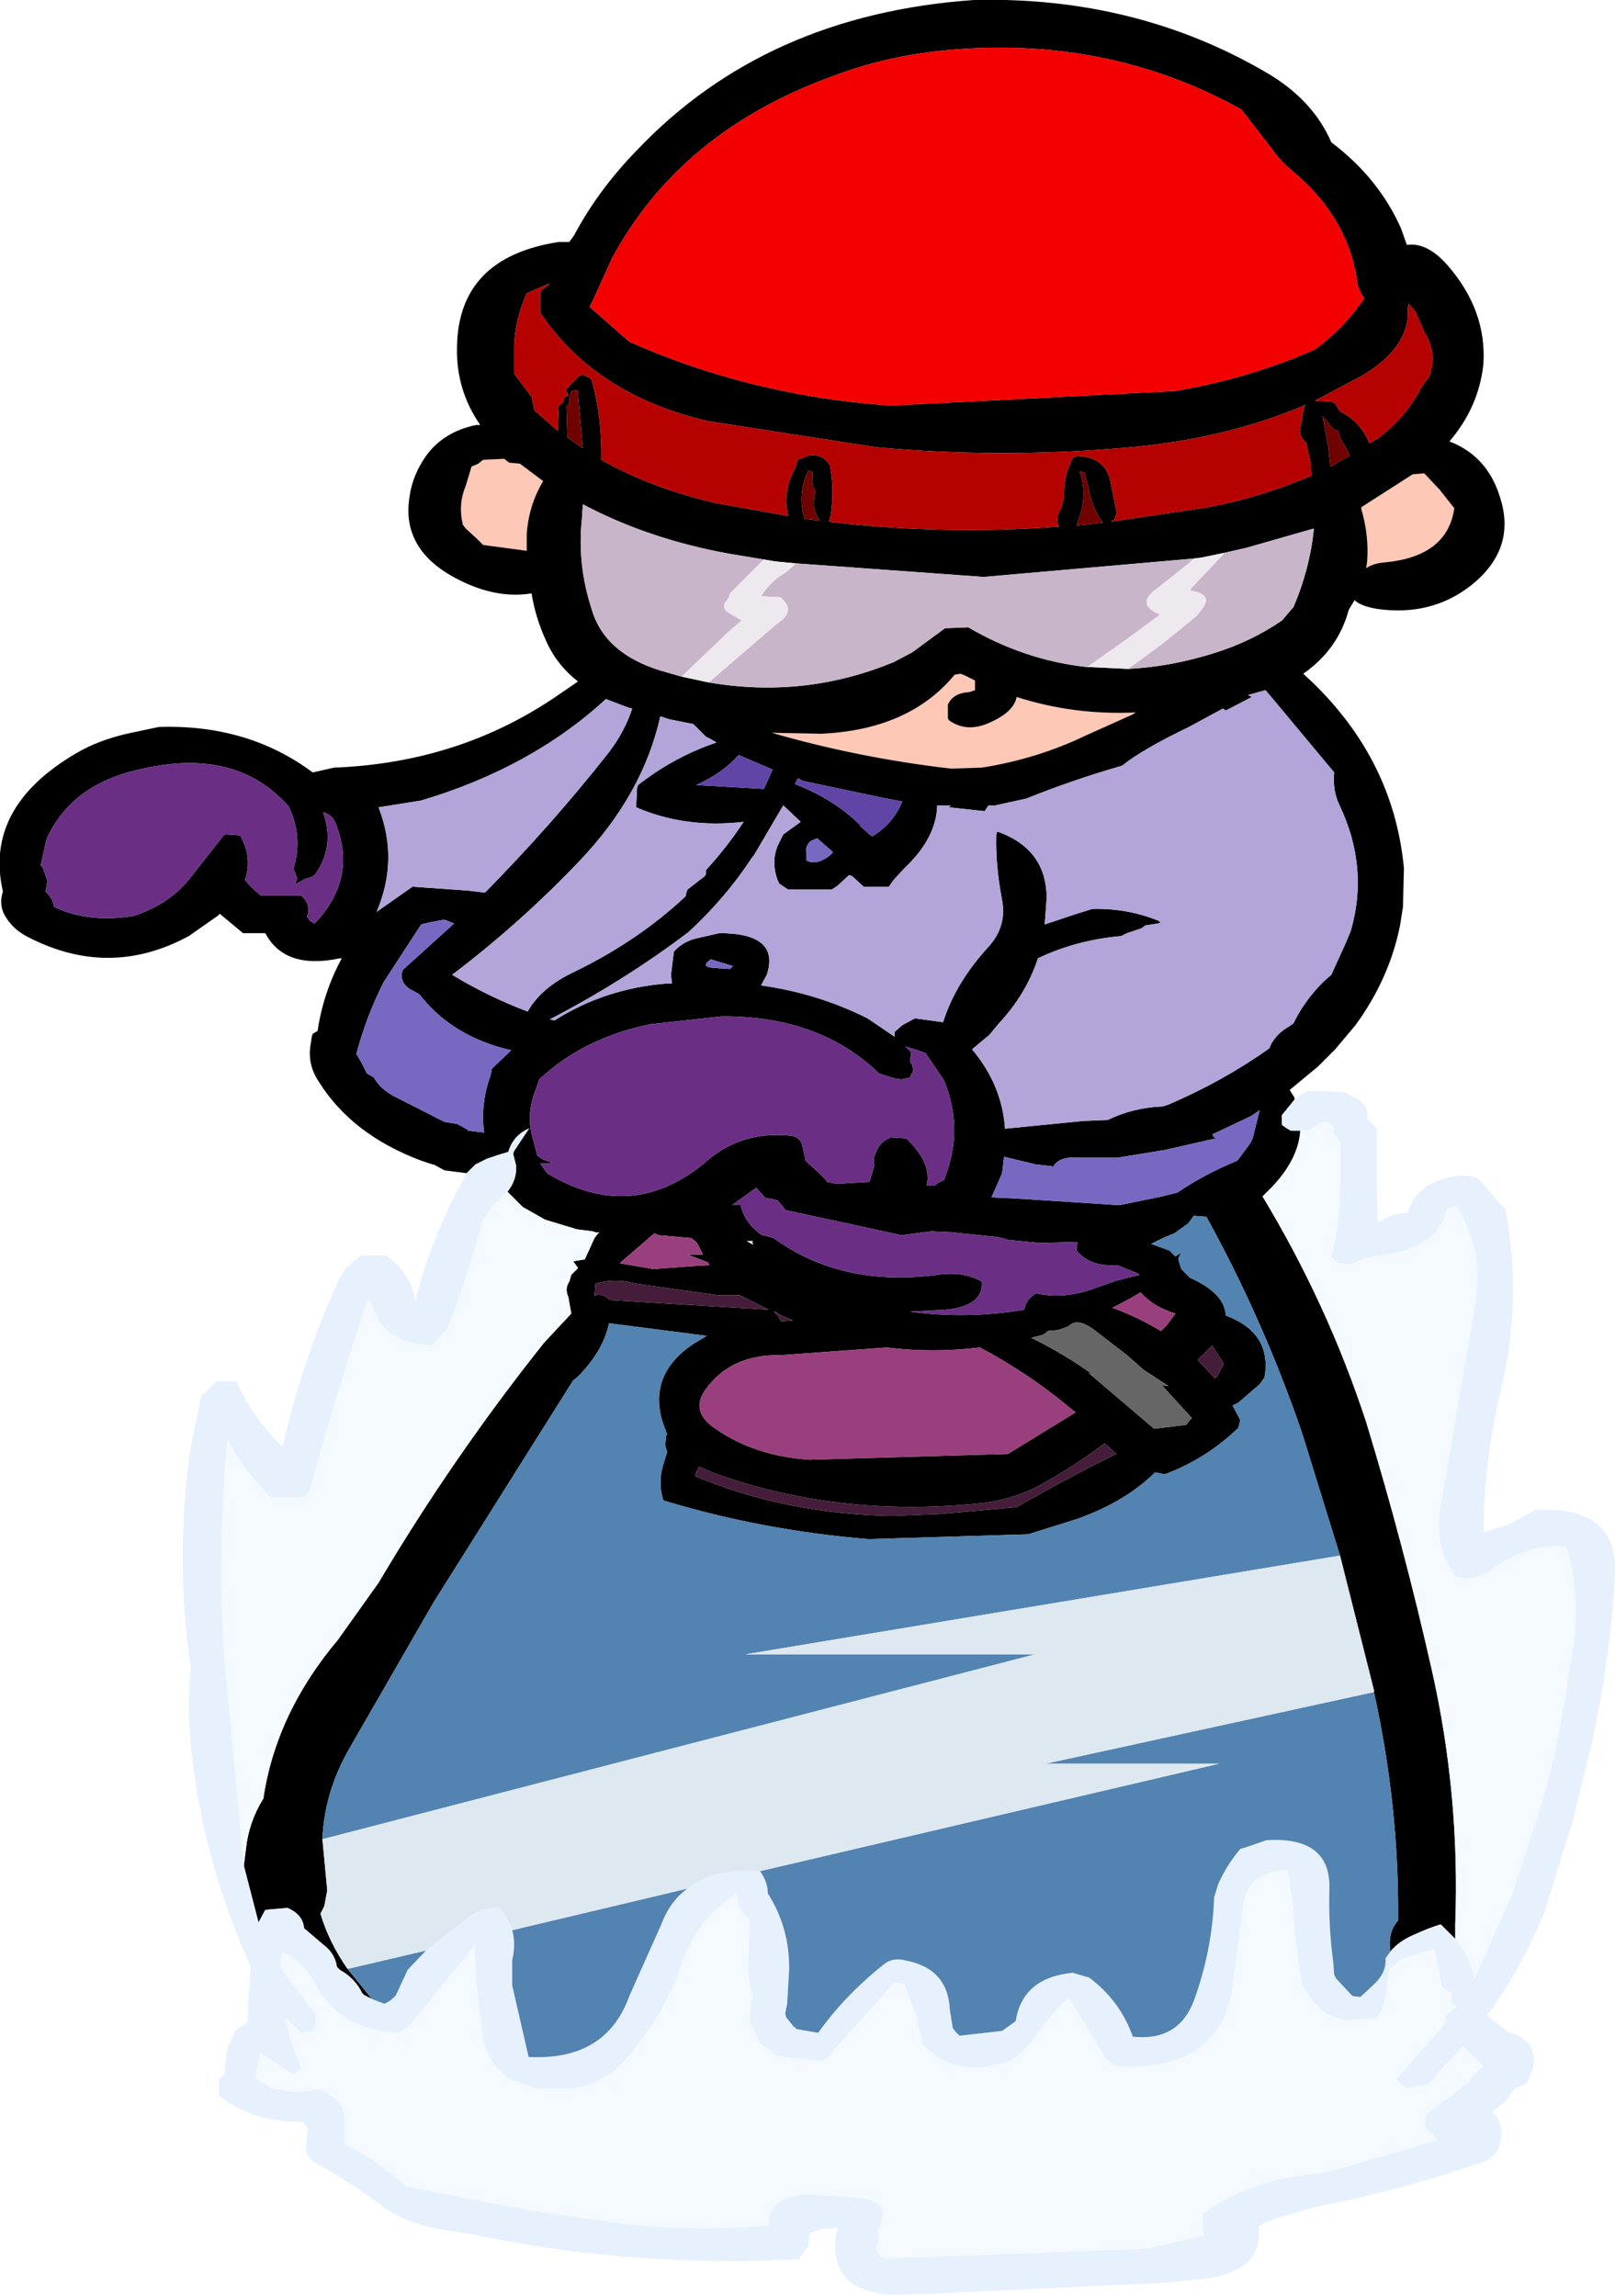 <?xml version="1.0" encoding="UTF-8" standalone="no"?>
<svg xmlns:xlink="http://www.w3.org/1999/xlink" height="118.6px" width="83.4px" xmlns="http://www.w3.org/2000/svg">
  <g transform="matrix(1.0, 0.0, 0.0, 1.0, 41.7, 59.3)">
    <path d="M32.65 -34.0 L33.4 -33.05 Q33.05 -30.55 29.8 -30.25 29.2 -30.2 28.85 -29.95 L28.9 -30.3 Q29.0 -31.65 28.6 -33.0 L28.6 -33.1 31.25 -34.8 31.85 -34.85 32.65 -34.0 M-15.4 -35.4 L-14.85 -35.35 -13.65 -34.45 Q-14.4 -33.2 -14.5 -31.7 L-14.5 -30.85 -16.75 -31.15 -17.1 -31.5 -17.65 -32.0 -17.8 -32.2 Q-18.05 -33.25 -17.65 -34.2 L-17.35 -35.2 -17.0 -35.35 -16.75 -35.55 -15.65 -35.6 -15.6 -35.55 -15.4 -35.4 M16.95 -22.5 L16.8 -22.4 14.35 -21.3 Q11.85 -20.1 9.0 -19.65 L7.4 -19.6 Q2.65 -20.15 -1.85 -21.45 L0.7 -21.4 Q5.25 -21.6 7.6 -24.45 L7.9 -24.5 8.15 -24.4 8.65 -24.15 8.65 -23.8 8.65 -23.65 8.35 -23.55 Q7.5 -23.5 7.25 -22.9 L7.25 -22.2 7.3 -22.1 Q8.2 -21.45 9.35 -21.95 10.65 -22.5 10.8 -23.3 13.75 -22.35 16.95 -22.5" fill="#fdc8b5" fill-rule="evenodd" stroke="none"/>
    <path d="M32.65 -34.0 L31.85 -34.85 31.25 -34.8 28.6 -33.1 28.6 -33.0 Q29.0 -31.65 28.9 -30.3 L28.85 -29.95 Q29.2 -30.2 29.8 -30.25 33.05 -30.55 33.4 -33.05 L32.65 -34.0 M-17.6 1.3 L-18.75 1.15 -19.3 0.85 -19.35 0.85 -19.95 0.65 Q-23.55 -0.7 -25.25 -3.45 -25.85 -4.35 -25.65 -5.4 L-25.6 -5.75 -25.55 -5.9 -25.3 -6.05 Q-25.0 -8.05 -24.05 -9.8 L-24.15 -9.8 Q-27.0 -9.2 -28.0 -11.1 L-29.15 -11.1 -30.35 -12.1 -30.45 -12.0 -31.95 -10.95 Q-36.1 -8.7 -40.35 -10.95 -41.1 -11.35 -41.5 -12.1 -41.75 -12.65 -41.55 -13.25 -42.55 -17.6 -37.75 -20.4 -36.65 -21.05 -35.15 -21.4 L-33.5 -21.75 Q-28.9 -21.9 -25.55 -19.4 L-24.45 -19.65 Q-17.9 -19.9 -12.8 -23.45 L-11.85 -24.1 Q-12.95 -24.95 -13.5 -26.2 -14.05 -27.4 -14.25 -28.65 -16.1 -28.35 -18.1 -29.4 -21.0 -30.9 -20.55 -33.65 -20.4 -34.75 -19.7 -35.75 -18.8 -37.0 -17.1 -37.35 L-16.9 -37.35 Q-18.15 -39.15 -18.1 -41.35 -18.05 -46.0 -12.85 -46.8 L-12.3 -46.8 -12.05 -47.15 Q-10.8 -49.5 -8.8 -51.55 -2.15 -58.55 8.6 -59.3 16.95 -59.5 23.7 -55.55 26.1 -54.15 27.05 -51.95 29.5 -50.1 30.65 -47.5 L30.95 -46.65 Q32.0 -46.8 33.05 -45.6 35.1 -43.25 34.9 -40.45 34.65 -38.25 33.15 -36.5 35.1 -35.75 35.75 -33.65 36.65 -30.95 34.25 -29.05 32.2 -27.45 29.4 -27.85 28.55 -28.0 28.25 -28.3 L27.95 -27.8 Q27.4 -25.75 25.6 -24.5 30.25 -20.3 30.8 -14.45 L30.75 -12.45 30.6 -11.5 Q30.05 -8.75 28.3 -6.35 L27.25 -5.1 26.35 -4.2 24.9 -3.0 25.15 -2.6 25.15 -2.5 24.5 -1.7 24.5 -1.2 24.7 -1.05 24.95 -0.9 25.45 -0.9 Q25.35 0.6 23.95 2.05 L23.5 2.5 Q26.85 8.05 28.85 14.15 30.8 20.55 32.25 27.0 33.7 33.45 33.45 40.1 L33.45 40.85 32.7 40.1 Q32.05 40.3 31.4 40.6 30.55 40.95 30.1 41.5 29.95 40.5 30.5 39.9 30.55 33.95 29.25 28.1 L29.25 28.0 29.15 27.6 27.5 21.05 25.55 14.75 Q23.55 8.9 20.6 3.55 L19.95 3.5 19.65 3.9 18.95 4.4 18.35 4.65 17.75 4.95 18.7 5.3 19.0 5.6 19.3 5.4 19.15 5.7 19.15 5.75 19.3 6.25 19.6 6.55 19.75 6.7 Q21.55 7.5 21.6 8.65 24.0 9.55 23.6 11.85 L23.35 12.2 22.25 13.15 21.95 13.3 22.35 14.05 22.25 14.45 Q20.6 16.05 18.45 16.85 L17.95 16.75 Q16.45 18.25 13.95 19.15 L11.4 19.95 3.15 20.2 Q-2.35 19.75 -7.45 18.2 -7.75 17.2 -7.4 16.2 L-7.25 15.7 -7.35 15.35 -7.3 14.85 -7.25 14.8 -7.5 14.1 Q-8.2 11.7 -5.95 10.15 L-5.2 9.7 -10.25 9.05 Q-10.55 10.5 -11.9 11.85 L-12.1 12.0 -19.3 23.45 -23.65 31.0 Q-24.95 33.25 -25.05 35.7 L-24.8 38.35 -24.95 39.15 -25.15 39.55 Q-24.7 41.05 -23.75 42.4 L-22.5 43.95 -22.9 43.75 -23.0 43.65 Q-23.35 42.9 -24.15 42.45 L-24.3 42.3 Q-24.4 41.6 -25.0 41.15 L-26.0 40.3 Q-26.05 39.6 -26.85 39.25 L-28.0 39.35 -28.35 40.0 -29.1 37.1 -29.1 37.0 -29.0 36.2 Q-28.85 34.8 -28.1 33.6 -27.45 29.2 -24.25 25.4 L-22.15 22.45 Q-18.3 15.95 -13.6 10.05 L-12.2 8.55 -12.35 7.7 Q-12.55 7.25 -12.3 6.9 L-12.2 6.55 -11.85 6.2 -12.1 5.85 -11.5 5.75 -11.0 4.65 -10.85 4.45 -10.75 4.35 -10.95 4.35 -11.1 4.3 -11.9 4.2 -13.55 3.7 -14.7 3.05 -15.5 2.25 -15.45 2.2 Q-15.0 1.6 -15.05 0.9 L-15.2 0.3 -15.15 0.15 -14.35 -1.05 -14.4 -1.0 Q-15.2 -0.65 -15.45 0.2 L-15.95 0.35 -16.55 0.55 -17.15 0.85 -17.55 1.25 -17.6 1.3 M0.05 -35.0 Q-0.55 -33.8 -0.15 -32.5 L0.65 -32.4 Q0.25 -32.9 0.35 -33.55 L0.4 -34.0 Q0.2 -34.2 0.25 -34.55 L0.25 -34.95 0.2 -34.95 0.05 -35.0 M1.15 -35.3 Q1.4 -34.0 1.2 -32.7 L1.1 -32.35 Q7.05 -31.65 13.0 -32.1 12.75 -32.5 13.1 -33.05 L13.25 -33.65 Q13.2 -34.7 13.7 -35.65 L13.8 -35.7 13.85 -35.7 13.9 -35.75 Q15.4 -35.7 15.65 -34.4 L15.95 -32.9 15.95 -32.8 15.85 -32.45 15.65 -32.35 20.7 -33.1 Q23.55 -33.65 26.05 -34.75 25.95 -35.05 26.0 -35.3 L25.75 -36.45 Q25.35 -36.75 25.45 -37.2 L25.65 -38.3 25.7 -38.35 25.75 -38.4 Q21.65 -36.65 16.7 -36.2 10.05 -35.6 3.55 -36.2 L-5.15 -37.55 Q-10.95 -38.9 -13.8 -43.15 L-13.8 -44.15 -13.75 -44.3 -13.35 -44.6 -13.35 -44.65 -14.5 -44.15 Q-15.1 -42.8 -15.15 -41.45 L-15.15 -40.0 -14.25 -38.8 -14.1 -38.1 -12.9 -37.05 -12.85 -38.05 -12.9 -38.3 -12.7 -38.45 -12.6 -38.55 -12.6 -38.6 -12.6 -38.75 -12.4 -38.85 -12.35 -38.9 -12.45 -39.1 -12.5 -39.15 -11.85 -39.85 -11.75 -39.9 -11.6 -39.95 -11.3 -39.8 -11.15 -39.7 Q-10.6 -37.7 -10.65 -35.55 -8.0 -34.05 -4.65 -33.3 L-1.0 -32.65 Q-1.3 -33.9 -0.65 -35.1 L-0.5 -35.55 0.0 -35.75 0.2 -35.8 Q0.8 -35.8 1.1 -35.35 L1.15 -35.3 M23.95 -51.65 L22.4 -53.65 Q15.45 -57.5 7.1 -56.7 4.05 -56.4 1.4 -55.4 -6.55 -52.55 -10.1 -45.95 L-11.05 -43.85 -11.2 -43.55 -11.25 -43.45 -9.2 -41.65 Q-2.9 -38.85 4.3 -38.35 L18.95 -39.1 Q22.8 -39.75 26.2 -41.25 27.75 -42.4 28.75 -43.9 28.4 -44.35 28.35 -45.0 27.8 -48.2 25.0 -50.5 24.4 -51.0 23.95 -51.65 M14.05 -34.95 Q14.5 -33.7 13.95 -32.35 L13.9 -32.15 15.25 -32.3 Q14.65 -33.15 14.5 -34.15 L14.3 -34.9 14.05 -34.95 M31.85 -42.15 L31.4 -43.2 31.05 -43.6 31.0 -43.4 Q31.15 -41.4 28.65 -39.9 L26.2 -38.6 27.1 -38.55 27.25 -38.45 27.5 -38.05 Q28.5 -37.55 28.95 -36.55 L29.0 -36.4 29.45 -36.65 Q30.95 -37.8 31.7 -39.3 L32.1 -39.85 Q32.55 -41.05 31.85 -42.15 M26.6 -37.8 L26.9 -36.15 27.0 -35.2 28.0 -35.75 27.85 -36.1 27.55 -36.6 27.4 -37.05 27.15 -37.15 26.6 -37.8 M-12.3 -38.7 L-12.3 -38.5 -12.35 -38.4 -12.45 -38.3 -12.4 -36.7 -11.6 -36.15 -11.85 -38.9 -11.85 -39.15 -11.9 -39.15 -12.2 -39.1 -12.3 -38.7 M-15.4 -35.4 L-15.6 -35.55 -15.65 -35.6 -16.75 -35.55 -17.0 -35.35 -17.35 -35.2 -17.65 -34.2 Q-18.05 -33.25 -17.8 -32.2 L-17.65 -32.0 -17.1 -31.5 -16.75 -31.15 -14.5 -30.85 -14.5 -31.7 Q-14.4 -33.2 -13.65 -34.45 L-14.85 -35.35 -15.4 -35.4 M-2.25 -30.4 L-4.05 -30.7 Q-8.2 -31.45 -11.6 -33.25 L-11.65 -32.5 Q-11.9 -30.15 -11.15 -27.85 -10.5 -25.55 -7.55 -24.65 L-6.5 -24.35 -5.1 -24.05 Q-0.15 -23.2 4.45 -25.1 L5.4 -25.6 7.1 -26.85 8.3 -26.9 Q11.2 -25.2 14.4 -24.85 L14.45 -24.85 16.55 -24.75 Q18.7 -24.85 20.95 -25.55 22.9 -26.15 24.5 -27.25 L25.1 -27.95 Q25.95 -29.95 26.15 -32.0 L22.65 -31.0 21.55 -30.75 20.35 -30.5 19.95 -30.45 9.1 -29.5 -0.6 -30.2 -1.65 -30.3 -2.25 -30.4 M-9.05 -22.7 L-9.25 -22.75 -10.3 -23.15 -10.4 -23.2 Q-14.25 -19.65 -19.95 -17.95 L-22.15 -17.6 Q-21.1 -14.9 -22.25 -12.2 L-20.4 -13.5 -17.55 -13.3 -16.7 -13.2 -16.65 -13.2 Q-13.2 -16.7 -10.25 -20.45 -9.45 -21.5 -9.05 -22.7 M-25.0 -17.3 Q-24.4 -15.55 -25.45 -14.1 L-25.55 -14.05 -25.6 -14.0 -25.95 -13.9 -26.4 -13.65 -26.45 -13.7 -26.35 -13.9 -26.45 -14.2 -26.55 -14.4 Q-26.05 -16.05 -26.75 -17.55 L-26.75 -17.6 Q-29.45 -20.7 -34.3 -19.6 -38.0 -18.85 -39.3 -15.95 L-39.6 -14.6 -39.5 -14.5 -39.25 -13.8 -39.35 -13.25 -39.2 -13.1 -39.0 -12.8 -38.9 -12.45 Q-37.1 -11.6 -34.75 -12.0 -32.85 -12.65 -31.8 -14.05 L-30.15 -16.15 -30.05 -16.2 -29.3 -16.15 Q-28.65 -15.0 -29.05 -13.85 L-28.75 -13.5 -28.25 -13.05 -26.15 -13.05 Q-25.6 -12.55 -25.85 -11.95 L-25.65 -11.7 -25.45 -11.6 Q-23.2 -13.95 -24.4 -16.85 -24.55 -17.2 -25.0 -17.35 L-25.0 -17.3 M-18.75 -11.8 L-19.55 -11.65 -19.95 -11.55 -21.9 -8.55 Q-22.8 -6.75 -23.3 -4.85 L-23.2 -4.7 -23.0 -4.35 -22.75 -3.85 -22.4 -3.65 Q-22.0 -2.95 -21.1 -2.55 L-18.75 -1.35 -18.1 -1.25 -17.55 -0.95 -17.55 -0.9 -16.7 -0.8 Q-16.9 -2.3 -16.35 -3.8 L-16.3 -4.1 -15.3 -5.05 Q-18.35 -5.75 -20.05 -7.95 L-20.6 -8.25 Q-21.1 -8.65 -20.9 -9.2 L-18.25 -11.6 -18.75 -11.8 M-14.45 -7.05 Q-13.75 -8.3 -12.05 -9.1 -8.75 -10.7 -6.3 -13.0 L-6.25 -13.2 -6.2 -13.35 -5.3 -14.05 -5.25 -14.15 -5.25 -14.35 Q-4.15 -15.55 -3.3 -16.85 -6.3 -16.5 -8.85 -17.6 L-8.8 -18.6 -8.75 -18.75 Q-6.9 -20.2 -4.7 -20.95 L-5.05 -21.15 -5.25 -21.25 -5.9 -21.9 -7.15 -22.15 -7.6 -22.3 Q-8.5 -18.25 -11.8 -14.8 -14.85 -11.6 -18.35 -8.95 -16.55 -7.85 -14.45 -7.05 M-13.1 -6.6 L-13.05 -6.6 Q-10.45 -8.25 -7.25 -8.5 L-7.0 -8.5 -7.05 -8.95 -6.9 -10.15 Q-6.4 -10.7 -5.65 -10.85 L-4.55 -11.1 Q-1.4 -11.1 -2.1 -8.95 L-2.4 -8.4 Q0.5 -8.0 3.1 -6.7 L4.5 -5.75 4.5 -5.85 4.5 -6.0 4.9 -6.35 5.55 -6.7 7.0 -6.5 Q7.65 -8.55 9.35 -10.4 10.3 -11.45 10.05 -12.8 9.7 -14.6 9.75 -16.2 L9.8 -16.35 Q12.35 -15.45 12.35 -12.9 L12.25 -11.55 13.9 -12.1 14.7 -12.35 Q16.5 -12.4 18.1 -11.75 L18.25 -11.65 18.1 -11.6 17.45 -11.5 17.25 -11.35 16.5 -11.1 16.2 -10.95 Q13.9 -10.75 11.9 -9.8 11.3 -7.95 9.85 -6.4 L9.4 -5.85 8.5 -5.1 Q10.05 -3.25 10.2 -1.0 L14.25 -1.4 15.5 -1.45 Q16.85 -2.1 18.35 -2.15 L18.65 -2.25 Q21.45 -3.45 23.85 -5.15 24.1 -5.85 24.9 -6.3 L25.1 -6.45 Q25.65 -7.6 26.65 -8.6 L27.05 -8.95 27.8 -10.6 28.05 -11.2 Q29.0 -14.45 27.5 -17.65 27.1 -18.45 27.2 -19.4 L23.95 -23.3 23.65 -23.65 22.75 -23.4 22.95 -23.3 21.6 -22.6 21.45 -22.7 19.7 -21.75 Q17.3 -20.6 16.25 -19.75 13.65 -19.0 11.3 -18.05 L9.7 -17.7 9.35 -17.7 9.15 -17.4 7.3 -17.6 7.4 -17.7 6.7 -17.7 Q6.65 -16.0 5.0 -14.45 L4.45 -13.85 4.2 -13.5 2.9 -13.5 2.3 -14.05 2.15 -14.1 1.55 -13.55 1.25 -13.35 -1.0 -13.35 -1.45 -13.65 -1.55 -13.85 Q-1.9 -14.85 -1.5 -15.7 L-1.25 -16.2 -0.35 -16.85 -1.25 -17.7 -2.75 -15.15 -2.9 -14.95 Q-4.25 -12.9 -6.15 -11.15 -9.45 -8.65 -13.3 -6.65 L-13.1 -6.6 M-14.15 -2.7 Q-14.5 -1.6 -14.2 -0.55 L-13.95 0.4 -13.65 0.6 -13.2 0.75 -13.35 0.8 -13.55 0.8 -13.8 0.8 -13.45 1.3 Q-9.15 3.9 -5.35 0.8 -3.55 -0.85 -1.05 -0.65 -0.35 -0.65 -0.25 -0.05 L-0.1 0.65 0.05 0.8 0.5 1.2 0.75 1.45 0.95 1.65 1.0 1.75 1.5 1.85 3.2 1.75 3.25 1.6 3.45 0.9 Q3.35 0.5 3.6 0.1 3.75 -0.3 4.2 -0.5 L4.3 -0.55 5.1 -0.5 Q6.45 0.8 6.15 1.95 L6.55 1.95 6.75 1.8 7.05 1.65 Q8.1 -0.95 7.05 -3.5 L6.1 -4.9 5.7 -5.05 5.05 -5.25 5.35 -4.95 5.35 -4.75 5.3 -4.65 5.3 -4.45 5.4 -4.3 5.45 -4.1 5.45 -3.95 5.35 -3.8 5.3 -3.65 5.1 -3.6 4.85 -3.55 4.5 -3.6 3.7 -3.85 Q0.6 -6.85 -4.45 -6.8 L-8.1 -6.4 Q-11.55 -5.7 -13.85 -3.55 L-14.15 -2.7 M-8.25 4.7 L-9.7 5.95 -7.95 6.25 -5.95 6.1 -5.05 6.05 -5.15 5.9 -6.2 5.5 -5.6 5.5 -5.4 5.5 -5.65 5.0 -5.75 4.85 -6.0 4.65 -7.7 4.5 -7.9 4.4 -8.2 4.65 -8.25 4.7 M-10.25 7.8 L-10.25 7.85 -4.5 8.2 -3.65 8.25 -2.0 8.35 -3.5 7.6 -4.6 7.6 -8.9 7.0 Q-9.9 6.7 -10.95 7.0 L-11.0 7.65 -10.8 7.55 -10.45 7.65 -10.25 7.8 M16.95 -22.5 Q13.75 -22.35 10.8 -23.3 10.65 -22.5 9.35 -21.95 8.2 -21.45 7.3 -22.1 L7.25 -22.2 7.25 -22.9 Q7.5 -23.5 8.35 -23.55 L8.65 -23.65 8.65 -23.8 8.65 -24.15 8.15 -24.4 7.9 -24.5 7.6 -24.45 Q5.25 -21.6 0.7 -21.4 L-1.85 -21.45 Q2.65 -20.15 7.4 -19.6 L9.0 -19.65 Q11.85 -20.1 14.35 -21.3 L16.8 -22.4 16.95 -22.5 M-3.55 -20.3 Q-4.4 -19.35 -5.75 -18.75 L-2.25 -18.55 -1.8 -19.55 -3.55 -20.3 M-0.3 -19.0 L-0.4 -19.05 -0.5 -19.1 -0.65 -18.8 Q1.3 -18.05 2.65 -16.75 L2.7 -16.7 2.7 -16.65 3.2 -16.2 3.35 -16.1 Q4.4 -16.75 4.85 -17.8 L4.9 -17.9 3.85 -18.1 -0.4 -19.0 -0.3 -19.0 M1.3 -15.25 L1.3 -15.3 0.5 -16.0 0.15 -15.85 Q-0.15 -15.55 -0.05 -15.2 L-0.05 -14.85 Q0.55 -14.55 1.3 -15.25 M-5.0 -9.75 L-5.05 -9.7 Q-5.55 -9.35 -4.8 -9.3 L-4.0 -9.25 -3.85 -9.4 -5.0 -9.75 M4.85 4.5 L-1.15 3.2 -1.25 3.05 -1.55 2.7 -2.0 2.6 -2.15 2.6 -2.65 2.05 -3.9 2.95 -3.45 2.95 -3.4 3.15 Q-3.15 3.95 -2.35 4.5 L-2.3 4.5 -2.1 4.55 -1.75 4.65 Q1.75 7.2 6.7 6.55 8.05 6.35 9.0 6.9 9.1 8.15 7.15 8.35 L5.3 8.45 Q8.2 8.85 11.2 8.35 11.25 7.85 11.8 7.5 13.25 7.85 14.95 7.2 L15.95 6.85 16.35 6.75 17.15 6.55 17.0 6.45 16.0 6.05 Q14.6 6.15 13.9 5.3 L13.9 5.1 13.95 4.85 12.0 4.9 10.4 4.75 9.85 4.6 7.45 4.35 6.4 4.3 4.85 4.5 M9.5 2.55 L10.65 2.6 16.1 2.95 18.3 2.5 19.1 2.3 Q20.5 1.35 22.2 0.65 L22.9 -0.3 23.0 -0.55 23.35 -1.95 22.9 -1.65 20.9 -0.7 21.0 -0.55 21.1 -0.5 20.65 -0.4 18.45 0.1 16.0 0.5 14.1 0.5 Q13.0 0.4 12.7 0.95 L11.85 0.85 11.8 0.85 10.15 0.45 10.05 1.3 9.5 2.55 M-2.85 4.85 L-2.8 4.8 -3.15 4.8 -2.8 5.0 -2.85 4.85 M-1.5 8.7 L-1.4 8.9 -1.4 8.95 -0.75 8.9 -1.35 8.65 -1.65 8.45 -1.75 8.45 -1.5 8.7 M-5.75 16.75 L-5.8 16.95 Q-1.15 18.9 4.35 19.0 L6.85 18.9 10.8 18.55 Q13.3 17.1 15.95 15.8 L15.35 15.25 Q13.7 16.5 11.75 17.55 10.4 18.2 8.9 18.35 1.6 19.1 -4.8 16.8 L-5.6 16.45 -5.75 16.75 M-4.75 14.5 Q-2.75 15.9 0.1 16.1 L10.35 15.8 13.85 13.65 13.65 13.5 Q11.45 11.65 8.9 10.3 6.45 10.6 4.1 10.3 L-1.4 10.7 Q-3.95 10.65 -5.25 12.45 -6.1 13.6 -4.75 14.5 M11.55 9.8 Q13.3 10.65 14.8 11.75 L14.5 11.6 17.9 14.5 19.55 14.3 19.7 14.1 19.85 13.95 18.3 12.25 18.65 12.3 17.5 11.55 17.35 11.45 16.5 10.7 14.75 9.35 Q13.9 8.75 13.5 9.2 L12.95 9.4 12.4 9.45 12.3 9.55 12.15 9.65 11.55 9.8 M18.55 9.15 L19.0 8.55 Q17.85 8.2 17.2 7.45 L16.7 7.75 15.75 8.25 Q17.1 8.75 18.25 9.45 L18.55 9.15 M20.35 10.75 L20.15 10.95 21.05 11.9 21.15 11.8 21.5 11.15 21.0 10.35 20.9 10.2 20.35 10.75" fill="#000000" fill-rule="evenodd" stroke="none"/>
    <path d="M25.15 -2.5 Q25.45 -2.8 25.9 -2.95 L27.7 -2.9 28.25 -2.6 Q29.0 -2.3 28.9 -1.55 L29.05 -1.35 29.4 -1.05 29.4 1.8 29.45 3.8 29.55 3.8 Q30.2 3.35 31.0 3.35 31.35 1.95 33.0 1.55 33.8 1.3 34.6 1.55 L35.1 2.1 36.05 3.2 Q36.95 7.95 35.75 12.75 34.95 16.2 34.9 19.85 L36.2 19.45 37.55 18.7 Q41.9 18.45 41.7 22.05 41.4 27.4 40.05 32.6 L39.55 34.65 38.1 39.35 Q36.95 42.25 35.1 44.8 L36.1 45.6 36.15 45.65 Q37.65 46.0 37.5 47.45 L37.15 48.3 36.8 48.45 36.5 48.6 36.05 49.25 35.35 49.8 Q36.1 50.45 35.7 51.6 35.55 52.15 34.8 52.4 30.75 53.8 26.45 54.65 L24.5 55.2 Q23.85 55.35 23.3 55.7 23.6 58.2 20.0 58.45 L18.7 58.6 5.95 59.2 5.4 59.2 Q1.15 59.5 1.45 56.3 L1.55 55.75 0.7 55.85 0.1 56.05 0.05 56.7 -0.45 57.4 Q-9.1 57.85 -17.35 56.1 L-18.95 55.85 Q-20.65 55.55 -21.9 54.7 -23.55 53.45 -25.35 52.45 -25.9 52.15 -25.9 51.65 L-25.8 50.6 -25.9 50.5 -26.05 50.3 Q-28.6 50.35 -30.4 48.95 L-30.4 48.8 -30.4 48.45 -30.4 48.1 -30.3 48.0 -30.1 47.8 -30.0 46.6 -29.55 45.6 -28.9 45.15 -28.9 44.35 -28.75 42.3 -28.85 42.05 Q-31.3 36.55 -31.85 30.8 -32.05 28.85 -31.85 26.9 -32.65 21.3 -31.9 15.7 L-31.3 12.8 -30.5 12.05 -29.5 12.05 Q-28.7 13.85 -27.2 15.35 L-27.1 15.4 Q-26.1 11.0 -24.25 6.9 L-23.85 6.2 -23.05 5.55 -21.75 5.55 Q-20.45 6.5 -20.25 7.9 -19.45 4.6 -17.6 1.3 L-17.55 1.25 -17.15 0.85 -16.55 0.55 -15.95 0.35 -15.45 0.2 Q-15.2 -0.65 -14.4 -1.0 L-14.35 -1.05 -15.15 0.15 -15.2 0.3 -15.05 0.9 Q-15.0 1.6 -15.45 2.2 L-15.5 2.25 -16.2 2.95 -16.8 3.8 Q-17.5 6.6 -18.6 9.35 L-19.4 10.2 Q-22.0 10.1 -22.5 8.05 L-22.7 7.85 Q-24.35 12.65 -25.65 17.55 -25.75 17.9 -26.15 18.05 L-27.7 18.05 Q-29.15 16.65 -29.95 15.0 -30.45 20.4 -30.15 25.9 L-29.1 37.0 -29.1 37.1 -28.35 40.0 -28.0 39.35 -26.85 39.25 Q-26.05 39.6 -26.0 40.3 L-25.0 41.15 Q-24.4 41.6 -24.3 42.3 L-24.15 42.45 Q-23.35 42.9 -23.0 43.65 L-22.9 43.75 -22.5 43.95 -21.85 44.2 Q-21.5 44.05 -21.25 43.75 L-20.65 42.45 -19.7 41.45 -17.4 39.65 Q-16.85 39.3 -15.95 39.2 -15.45 39.75 -15.25 40.4 -15.05 41.1 -15.25 41.95 L-15.25 43.25 -14.4 46.95 Q-10.4 47.15 -9.2 43.8 L-7.55 40.1 Q-7.1 38.9 -6.2 38.25 -4.85 37.2 -2.6 37.35 L-2.45 37.35 -2.35 37.5 Q-2.05 38.0 -2.05 38.5 -0.9 40.3 -0.95 42.5 L-1.05 44.2 -1.15 44.7 -1.1 44.9 -0.7 45.4 -0.6 45.45 -0.6 45.5 0.55 45.7 Q1.95 43.75 3.9 42.2 4.35 41.8 5.0 41.95 7.25 42.35 7.35 44.5 L7.5 45.45 7.65 45.65 7.85 45.85 10.05 45.6 10.75 45.1 Q11.1 42.85 13.7 42.6 L14.55 42.85 Q16.15 44.05 16.8 45.9 19.15 46.15 19.95 44.05 20.9 41.45 21.0 38.7 L21.2 38.05 Q21.6 37.1 22.35 36.2 L22.7 36.1 23.7 35.75 Q27.05 35.55 26.95 38.3 26.9 40.2 27.15 42.05 L27.2 42.7 27.3 42.9 28.05 43.7 28.15 43.8 28.55 43.85 29.25 43.2 Q29.9 42.6 29.85 41.85 L30.1 41.5 Q30.55 40.95 31.4 40.6 32.05 40.3 32.7 40.1 L33.45 40.85 Q34.2 41.7 34.45 42.9 L36.4 38.5 37.85 34.05 Q38.8 30.85 39.25 27.5 L39.35 26.8 Q40.05 23.65 39.2 20.6 37.2 20.4 35.3 21.8 34.5 22.4 33.45 22.15 32.3 20.55 32.7 18.45 L34.5 7.9 Q34.9 5.3 33.55 3.05 L33.2 3.05 33.0 3.2 Q32.6 5.0 30.2 5.45 L29.55 5.55 Q28.75 5.65 28.1 6.0 L27.45 5.95 27.2 5.8 27.05 5.6 Q27.55 3.7 27.5 1.6 L27.5 -0.25 27.4 -0.45 27.15 -0.75 27.15 -0.9 27.15 -1.1 26.95 -1.25 26.65 -1.35 26.45 -1.25 25.9 -0.9 25.45 -0.9 24.95 -0.9 24.7 -1.05 24.5 -1.2 24.5 -1.7 25.15 -2.5 M22.45 39.55 L21.9 43.75 Q21.05 47.6 16.3 47.45 15.65 47.4 15.35 46.95 L13.5 43.9 Q12.5 44.75 11.55 46.25 L10.6 47.1 Q7.7 48.2 5.95 46.3 L5.6 44.8 5.0 43.2 4.9 43.15 4.5 43.1 1.0 47.0 Q0.9 47.15 0.6 47.15 L-1.65 46.9 -1.85 46.7 -2.45 46.25 -2.55 46.05 -2.85 45.4 -3.0 45.2 -3.0 45.0 -2.9 44.05 -2.8 43.85 Q-3.2 42.7 -3.05 41.55 L-3.0 39.85 -3.15 39.7 Q-3.65 39.25 -3.65 38.65 L-3.65 38.5 Q-5.65 39.8 -6.45 42.05 -7.4 44.85 -9.5 47.2 -10.5 48.3 -12.1 48.6 L-13.9 48.6 -15.25 48.15 Q-16.65 47.35 -16.85 45.4 L-17.1 43.2 -17.2 41.2 -20.3 45.05 -20.75 45.5 -21.1 45.7 Q-24.15 45.6 -25.45 43.15 -25.9 42.3 -26.75 41.7 L-27.15 41.55 -27.2 42.35 -25.45 44.65 Q-25.35 44.95 -25.4 45.2 L-25.45 45.45 -25.55 45.65 -26.15 45.7 -26.95 44.95 -26.75 45.85 -26.25 47.25 -26.15 47.55 -26.3 47.7 -26.6 47.85 -28.25 46.75 -28.35 47.15 -28.5 48.0 Q-27.35 49.05 -25.25 48.6 -23.7 49.2 -23.9 50.45 L-23.9 51.45 Q-22.25 52.25 -20.85 53.5 L-20.65 53.65 -14.15 54.9 -9.15 55.6 Q-5.55 55.95 -2.0 55.65 -2.05 54.05 0.15 54.05 L2.5 54.2 Q4.5 54.35 3.65 55.85 L3.7 56.15 3.6 56.7 3.55 56.85 3.6 56.95 3.75 57.2 3.95 57.35 17.45 56.85 20.45 56.2 20.4 55.7 20.4 55.05 Q23.0 53.2 26.45 52.95 L27.15 52.8 32.5 51.25 32.35 51.05 32.05 50.75 31.9 50.55 31.9 50.4 31.9 50.25 31.95 49.9 33.7 48.6 Q33.85 48.35 34.15 48.25 L34.35 47.9 34.9 47.4 33.85 46.4 32.05 48.35 31.9 48.4 31.0 48.55 30.65 48.4 30.4 48.1 32.95 45.2 32.95 45.0 32.95 44.9 33.05 44.7 33.4 44.45 33.5 44.35 33.25 44.15 33.25 44.05 33.25 44.0 33.25 43.8 33.25 43.65 33.05 43.5 32.75 43.3 32.7 42.95 32.4 41.45 32.25 41.4 30.7 41.9 30.5 42.05 30.05 42.45 29.9 43.4 Q29.9 44.25 29.4 44.95 L27.85 45.05 Q26.55 44.9 25.85 43.7 L25.55 43.3 Q25.15 41.05 25.05 38.95 L24.8 37.3 Q22.55 37.35 22.45 39.55" fill="#e7f1fe" fill-rule="evenodd" stroke="none"/>
    <path d="M-15.5 2.25 L-14.7 3.05 -13.55 3.7 -11.9 4.2 -11.1 4.3 -10.95 4.35 -10.75 4.35 -10.85 4.45 -11.0 4.65 -11.5 5.75 -12.1 5.85 -11.85 6.2 -12.2 6.55 -12.3 6.9 Q-12.55 7.25 -12.35 7.7 L-12.2 8.55 -13.6 10.05 Q-18.3 15.95 -22.15 22.45 L-24.25 25.4 Q-27.45 29.2 -28.1 33.6 -28.85 34.8 -29.0 36.2 L-29.1 37.0 -30.15 25.9 Q-30.45 20.4 -29.95 15.0 -29.15 16.65 -27.7 18.05 L-26.15 18.05 Q-25.75 17.9 -25.65 17.55 -24.35 12.65 -22.7 7.85 L-22.5 8.05 Q-22.0 10.1 -19.4 10.2 L-18.6 9.35 Q-17.5 6.6 -16.8 3.8 L-16.2 2.95 -15.5 2.25 M33.45 40.85 L33.45 40.1 Q33.7 33.45 32.25 27.0 30.8 20.55 28.85 14.15 26.85 8.05 23.5 2.5 L23.95 2.05 Q25.35 0.6 25.45 -0.9 L25.9 -0.9 26.45 -1.25 26.65 -1.35 26.95 -1.25 27.15 -1.1 27.15 -0.9 27.15 -0.75 27.4 -0.45 27.5 -0.25 27.5 1.6 Q27.55 3.7 27.05 5.6 L27.2 5.8 27.45 5.95 28.1 6.0 Q28.75 5.65 29.55 5.55 L30.2 5.45 Q32.6 5.0 33.0 3.2 L33.2 3.05 33.55 3.05 Q34.9 5.3 34.5 7.9 L32.7 18.45 Q32.3 20.55 33.45 22.15 34.5 22.4 35.3 21.8 37.2 20.4 39.2 20.6 40.05 23.65 39.35 26.8 L39.25 27.5 Q38.8 30.85 37.85 34.05 L36.4 38.5 34.45 42.9 Q34.2 41.7 33.45 40.85 M22.45 39.55 Q22.55 37.35 24.8 37.3 L25.05 38.95 Q25.15 41.05 25.55 43.3 L25.85 43.7 Q26.55 44.9 27.85 45.05 L29.4 44.95 Q29.9 44.25 29.9 43.4 L30.05 42.45 30.5 42.05 30.7 41.9 32.25 41.4 32.4 41.45 32.7 42.95 32.75 43.3 33.05 43.5 33.25 43.65 33.25 43.8 33.25 44.0 33.25 44.05 33.25 44.15 33.5 44.35 33.4 44.45 33.05 44.7 32.95 44.9 32.95 45.0 32.95 45.2 30.4 48.1 30.65 48.4 31.0 48.55 31.9 48.4 32.05 48.35 33.85 46.4 34.9 47.4 34.35 47.9 34.15 48.25 Q33.85 48.35 33.7 48.6 L31.95 49.9 31.9 50.25 31.9 50.4 31.9 50.55 32.05 50.75 32.35 51.05 32.5 51.25 27.15 52.8 26.45 52.95 Q23.0 53.2 20.4 55.05 L20.4 55.7 20.45 56.2 17.45 56.85 3.95 57.35 3.75 57.2 3.6 56.95 3.55 56.85 3.6 56.7 3.7 56.15 3.65 55.85 Q4.5 54.35 2.5 54.2 L0.15 54.05 Q-2.05 54.05 -2.0 55.65 -5.55 55.95 -9.15 55.6 L-14.15 54.9 -20.65 53.65 -20.85 53.5 Q-22.25 52.25 -23.9 51.45 L-23.9 50.45 Q-23.7 49.2 -25.25 48.6 -27.35 49.05 -28.5 48.0 L-28.35 47.15 -28.25 46.75 -26.6 47.85 -26.3 47.7 -26.15 47.55 -26.25 47.25 -26.75 45.85 -26.95 44.95 -26.15 45.7 -25.55 45.65 -25.45 45.45 -25.4 45.2 Q-25.35 44.95 -25.45 44.65 L-27.2 42.35 -27.15 41.55 -26.75 41.7 Q-25.9 42.3 -25.45 43.15 -24.15 45.6 -21.1 45.7 L-20.75 45.5 -20.3 45.05 -17.2 41.2 -17.1 43.2 -16.85 45.4 Q-16.65 47.35 -15.25 48.15 L-13.9 48.6 -12.1 48.6 Q-10.5 48.3 -9.5 47.2 -7.4 44.85 -6.45 42.05 -5.65 39.8 -3.65 38.5 L-3.65 38.65 Q-3.65 39.25 -3.15 39.7 L-3.0 39.85 -3.05 41.55 Q-3.2 42.7 -2.8 43.85 L-2.9 44.05 -3.0 45.0 -3.0 45.2 -2.85 45.4 -2.55 46.05 -2.45 46.25 -1.85 46.7 -1.65 46.9 0.6 47.15 Q0.9 47.15 1.0 47.0 L4.5 43.1 4.9 43.15 5.0 43.2 5.6 44.8 5.95 46.3 Q7.7 48.2 10.6 47.1 L11.55 46.25 Q12.5 44.75 13.5 43.9 L15.35 46.95 Q15.65 47.4 16.3 47.45 21.05 47.6 21.9 43.75 L22.45 39.55" fill="#f4faff" fill-rule="evenodd" stroke="none"/>
    <path d="M0.05 -35.0 L0.2 -34.95 0.25 -34.95 0.25 -34.55 Q0.2 -34.2 0.4 -34.0 L0.35 -33.55 Q0.25 -32.9 0.65 -32.4 L-0.15 -32.5 Q-0.55 -33.8 0.05 -35.0 M14.05 -34.95 L14.3 -34.9 14.5 -34.15 Q14.65 -33.15 15.25 -32.3 L13.9 -32.15 13.95 -32.35 Q14.5 -33.7 14.05 -34.95 M-12.3 -38.7 L-12.2 -39.1 -11.9 -39.15 -11.85 -39.15 -11.85 -38.9 -11.6 -36.15 -12.4 -36.7 -12.45 -38.3 -12.35 -38.4 -12.3 -38.5 -12.3 -38.7 M26.6 -37.8 L27.15 -37.15 27.4 -37.05 27.55 -36.6 27.85 -36.1 28.0 -35.75 27.0 -35.2 26.9 -36.15 26.6 -37.8" fill="#700101" fill-rule="evenodd" stroke="none"/>
    <path d="M1.15 -35.3 L1.1 -35.35 Q0.8 -35.8 0.2 -35.8 L0.0 -35.75 -0.5 -35.55 -0.65 -35.1 Q-1.3 -33.9 -1.0 -32.65 L-4.65 -33.3 Q-8.0 -34.05 -10.65 -35.55 -10.6 -37.7 -11.15 -39.7 L-11.3 -39.8 -11.6 -39.95 -11.75 -39.9 -11.85 -39.85 -12.5 -39.15 -12.45 -39.1 -12.35 -38.9 -12.4 -38.85 -12.6 -38.75 -12.6 -38.6 -12.6 -38.55 -12.7 -38.45 -12.9 -38.3 -12.85 -38.05 -12.9 -37.05 -14.1 -38.1 -14.25 -38.8 -15.15 -40.0 -15.15 -41.45 Q-15.1 -42.8 -14.5 -44.15 L-13.35 -44.65 -13.35 -44.6 -13.75 -44.3 -13.8 -44.15 -13.8 -43.15 Q-10.95 -38.9 -5.15 -37.55 L3.55 -36.2 Q10.05 -35.6 16.7 -36.2 21.65 -36.65 25.75 -38.4 L25.7 -38.35 25.65 -38.3 25.45 -37.2 Q25.35 -36.75 25.75 -36.45 L26.0 -35.3 Q25.95 -35.05 26.05 -34.75 23.55 -33.65 20.7 -33.1 L15.65 -32.35 15.85 -32.45 15.95 -32.8 15.95 -32.9 15.65 -34.4 Q15.4 -35.7 13.9 -35.75 L13.85 -35.7 13.8 -35.7 13.7 -35.65 Q13.2 -34.7 13.25 -33.65 L13.1 -33.05 Q12.75 -32.5 13.0 -32.1 7.05 -31.65 1.1 -32.35 L1.2 -32.7 Q1.4 -34.0 1.15 -35.3 M31.85 -42.15 Q32.55 -41.05 32.1 -39.85 L31.7 -39.3 Q30.95 -37.8 29.45 -36.65 L29.0 -36.4 28.95 -36.55 Q28.5 -37.55 27.5 -38.05 L27.25 -38.45 27.1 -38.55 26.2 -38.6 28.65 -39.9 Q31.15 -41.4 31.0 -43.4 L31.05 -43.6 31.4 -43.2 31.85 -42.15" fill="#b60101" fill-rule="evenodd" stroke="none"/>
    <path d="M23.95 -51.65 Q24.4 -51.0 25.0 -50.5 27.8 -48.2 28.35 -45.0 28.4 -44.35 28.75 -43.9 27.75 -42.4 26.2 -41.25 22.8 -39.75 18.95 -39.1 L4.3 -38.35 Q-2.9 -38.85 -9.2 -41.65 L-11.25 -43.45 -11.2 -43.55 -11.05 -43.85 -10.1 -45.95 Q-6.55 -52.55 1.4 -55.4 4.05 -56.4 7.1 -56.7 15.45 -57.5 22.4 -53.65 L23.95 -51.65" fill="#f30101" fill-rule="evenodd" stroke="none"/>
    <path d="M-6.5 -24.35 L-7.55 -24.65 Q-10.5 -25.55 -11.15 -27.85 -11.9 -30.15 -11.65 -32.5 L-11.6 -33.25 Q-8.2 -31.45 -4.05 -30.7 L-2.25 -30.4 -4.0 -28.65 -4.05 -28.5 -4.05 -28.45 -4.2 -28.25 Q-4.45 -27.95 -4.15 -27.7 L-3.4 -27.25 -4.15 -26.6 -6.5 -24.35 M-0.6 -30.2 L9.1 -29.5 19.95 -30.45 19.75 -30.25 18.05 -28.9 Q16.9 -28.1 18.2 -27.55 L16.3 -26.15 14.45 -24.85 14.4 -24.85 Q11.2 -25.2 8.3 -26.9 L7.1 -26.85 5.4 -25.6 4.45 -25.1 Q-0.15 -23.2 -5.1 -24.05 L-2.2 -26.55 -1.55 -27.1 Q-0.55 -27.75 -1.4 -28.45 L-2.4 -28.5 Q-1.95 -29.25 -1.1 -29.75 L-0.6 -30.2 M21.55 -30.75 L22.65 -31.0 26.15 -32.0 Q25.95 -29.95 25.1 -27.95 L24.5 -27.25 Q22.9 -26.15 20.95 -25.55 18.7 -24.85 16.55 -24.75 18.4 -26.05 20.1 -27.5 L20.3 -27.75 Q21.05 -28.6 19.75 -28.8 L19.8 -28.9 21.55 -30.75" fill="#c9b5ca" fill-rule="evenodd" stroke="none"/>
    <path d="M-9.05 -22.7 Q-9.45 -21.5 -10.25 -20.45 -13.2 -16.7 -16.65 -13.2 L-16.7 -13.2 -17.55 -13.3 -20.4 -13.5 -22.25 -12.2 Q-21.1 -14.9 -22.15 -17.6 L-19.95 -17.95 Q-14.25 -19.65 -10.4 -23.2 L-10.3 -23.15 -9.25 -22.75 -9.05 -22.7 M-14.45 -7.05 Q-16.55 -7.85 -18.35 -8.95 -14.85 -11.6 -11.8 -14.8 -8.5 -18.25 -7.6 -22.3 L-7.15 -22.15 -5.9 -21.9 -5.25 -21.25 -5.05 -21.15 -4.7 -20.95 Q-6.9 -20.2 -8.75 -18.75 L-8.8 -18.6 -8.85 -17.6 Q-6.3 -16.5 -3.3 -16.85 -4.15 -15.55 -5.25 -14.35 L-5.25 -14.15 -5.3 -14.05 -6.2 -13.35 -6.25 -13.2 -6.3 -13.0 Q-8.75 -10.7 -12.05 -9.1 -13.75 -8.3 -14.45 -7.05 M-13.1 -6.6 L-13.3 -6.65 Q-9.45 -8.65 -6.15 -11.15 -4.25 -12.9 -2.9 -14.95 L-2.75 -15.15 -1.25 -17.7 -0.35 -16.85 -1.25 -16.2 -1.5 -15.7 Q-1.9 -14.85 -1.55 -13.85 L-1.45 -13.65 -1.0 -13.35 1.25 -13.35 1.55 -13.55 2.15 -14.1 2.3 -14.05 2.9 -13.5 4.2 -13.5 4.45 -13.85 5.0 -14.45 Q6.65 -16.0 6.7 -17.7 L7.4 -17.7 7.3 -17.6 9.15 -17.4 9.35 -17.7 9.7 -17.7 11.3 -18.05 Q13.65 -19.0 16.25 -19.75 17.3 -20.6 19.7 -21.75 L21.45 -22.7 21.6 -22.6 22.95 -23.3 22.75 -23.4 23.65 -23.65 23.95 -23.3 27.2 -19.4 Q27.1 -18.45 27.5 -17.65 29.0 -14.45 28.05 -11.2 L27.8 -10.6 27.05 -8.95 26.65 -8.6 Q25.65 -7.6 25.1 -6.45 L24.9 -6.3 Q24.1 -5.85 23.85 -5.15 21.45 -3.45 18.65 -2.25 L18.35 -2.15 Q16.85 -2.1 15.5 -1.45 L14.25 -1.4 10.2 -1.0 Q10.05 -3.25 8.5 -5.1 L9.4 -5.85 9.85 -6.4 Q11.3 -7.95 11.9 -9.8 13.9 -10.75 16.2 -10.95 L16.5 -11.1 17.25 -11.35 17.45 -11.5 18.1 -11.6 18.25 -11.65 18.1 -11.75 Q16.5 -12.4 14.7 -12.35 L13.9 -12.1 12.25 -11.55 12.35 -12.9 Q12.35 -15.45 9.8 -16.35 L9.75 -16.2 Q9.7 -14.6 10.05 -12.8 10.3 -11.45 9.35 -10.4 7.65 -8.55 7.0 -6.5 L5.55 -6.7 4.9 -6.35 4.5 -6.0 4.5 -5.85 4.5 -5.75 3.1 -6.7 Q0.5 -8.0 -2.4 -8.4 L-2.1 -8.95 Q-1.4 -11.1 -4.55 -11.1 L-5.65 -10.85 Q-6.4 -10.7 -6.9 -10.15 L-7.05 -8.95 -7.0 -8.5 -7.25 -8.5 Q-10.45 -8.25 -13.05 -6.6 L-13.1 -6.6" fill="#b3a5da" fill-rule="evenodd" stroke="none"/>
    <path d="M-25.0 -17.3 L-25.0 -17.35 Q-24.55 -17.2 -24.4 -16.85 -23.2 -13.95 -25.45 -11.6 L-25.65 -11.7 -25.85 -11.95 Q-25.6 -12.55 -26.15 -13.05 L-28.25 -13.05 -28.75 -13.5 -29.05 -13.85 Q-28.65 -15.0 -29.3 -16.15 L-30.05 -16.2 -30.15 -16.15 -31.8 -14.05 Q-32.85 -12.65 -34.75 -12.0 -37.1 -11.6 -38.9 -12.45 L-39.0 -12.8 -39.2 -13.1 -39.35 -13.25 -39.25 -13.8 -39.5 -14.5 -39.6 -14.6 -39.3 -15.95 Q-38.0 -18.85 -34.3 -19.6 -29.45 -20.7 -26.75 -17.6 L-26.75 -17.55 Q-26.05 -16.05 -26.55 -14.4 L-26.45 -14.2 -26.35 -13.9 -26.45 -13.7 -26.4 -13.65 -25.95 -13.9 -25.6 -14.0 -25.55 -14.05 -25.45 -14.1 Q-24.4 -15.55 -25.0 -17.3 M-14.15 -2.7 L-13.85 -3.55 Q-11.55 -5.7 -8.1 -6.4 L-4.45 -6.8 Q0.6 -6.85 3.7 -3.85 L4.5 -3.6 4.85 -3.55 5.1 -3.6 5.3 -3.65 5.35 -3.8 5.45 -3.95 5.45 -4.1 5.4 -4.3 5.3 -4.45 5.3 -4.65 5.35 -4.75 5.35 -4.95 5.05 -5.25 5.7 -5.05 6.1 -4.9 7.05 -3.5 Q8.1 -0.95 7.05 1.65 L6.75 1.8 6.55 1.95 6.15 1.95 Q6.45 0.8 5.1 -0.5 L4.3 -0.55 4.2 -0.5 Q3.75 -0.3 3.6 0.1 3.35 0.5 3.45 0.9 L3.25 1.6 3.2 1.75 1.5 1.85 1.0 1.75 0.95 1.65 0.75 1.45 0.5 1.2 0.05 0.8 -0.1 0.65 -0.25 -0.05 Q-0.35 -0.65 -1.05 -0.65 -3.55 -0.85 -5.35 0.8 -9.15 3.9 -13.45 1.3 L-13.8 0.8 -13.55 0.8 -13.35 0.8 -13.2 0.75 -13.65 0.6 -13.95 0.4 -14.2 -0.55 Q-14.5 -1.6 -14.15 -2.7 M4.85 4.5 L6.4 4.3 7.45 4.35 9.85 4.6 10.4 4.75 12.0 4.9 13.95 4.85 13.9 5.1 13.9 5.3 Q14.6 6.15 16.0 6.05 L17.0 6.45 17.15 6.55 16.35 6.75 15.95 6.85 14.95 7.2 Q13.25 7.85 11.8 7.5 11.25 7.85 11.2 8.35 8.2 8.85 5.3 8.45 L7.15 8.35 Q9.1 8.15 9.0 6.9 8.05 6.35 6.7 6.55 1.75 7.2 -1.75 4.65 L-2.1 4.55 -2.3 4.5 -2.35 4.5 Q-3.15 3.95 -3.4 3.15 L-3.45 2.95 -3.9 2.95 -2.65 2.05 -2.15 2.6 -2.0 2.6 -1.55 2.7 -1.25 3.05 -1.15 3.2 4.85 4.5" fill="#6a2f84" fill-rule="evenodd" stroke="none"/>
    <path d="M-18.75 -11.8 L-18.25 -11.6 -20.9 -9.2 Q-21.1 -8.65 -20.6 -8.25 L-20.05 -7.95 Q-18.35 -5.75 -15.3 -5.05 L-16.3 -4.1 -16.35 -3.8 Q-16.9 -2.3 -16.7 -0.8 L-17.55 -0.9 -17.55 -0.95 -18.1 -1.25 -18.75 -1.35 -21.1 -2.55 Q-22.0 -2.95 -22.4 -3.65 L-22.75 -3.85 -23.0 -4.35 -23.2 -4.7 -23.3 -4.85 Q-22.8 -6.75 -21.9 -8.55 L-19.95 -11.55 -19.55 -11.65 -18.75 -11.8 M-5.0 -9.75 L-3.85 -9.4 -4.0 -9.25 -4.8 -9.3 Q-5.55 -9.35 -5.05 -9.7 L-5.0 -9.75 M1.3 -15.25 Q0.55 -14.55 -0.05 -14.85 L-0.05 -15.2 Q-0.15 -15.55 0.15 -15.85 L0.5 -16.0 1.3 -15.3 1.3 -15.25 M9.5 2.55 L10.05 1.3 10.15 0.45 11.8 0.85 11.85 0.85 12.7 0.95 Q13.0 0.4 14.1 0.5 L16.0 0.5 18.45 0.1 20.65 -0.4 21.1 -0.5 21.0 -0.55 20.9 -0.7 22.9 -1.65 23.35 -1.95 23.0 -0.55 22.9 -0.3 22.2 0.65 Q20.5 1.35 19.1 2.3 L18.3 2.5 16.1 2.95 10.65 2.6 9.5 2.55" fill="#7968c1" fill-rule="evenodd" stroke="none"/>
    <path d="M-8.25 4.7 L-8.2 4.65 -7.9 4.4 -7.7 4.5 -6.0 4.65 -5.75 4.85 -5.65 5.0 -5.4 5.5 -5.6 5.5 -6.2 5.5 -5.15 5.9 -5.05 6.05 -5.95 6.1 -7.95 6.25 -9.7 5.95 -8.25 4.7 M-4.75 14.5 Q-6.1 13.6 -5.25 12.45 -3.95 10.65 -1.4 10.7 L4.1 10.3 Q6.45 10.6 8.9 10.3 11.45 11.65 13.65 13.5 L13.85 13.65 10.35 15.8 0.1 16.1 Q-2.75 15.9 -4.75 14.5 M18.55 9.15 L18.25 9.45 Q17.1 8.75 15.75 8.25 L16.7 7.75 17.2 7.45 Q17.85 8.2 19.0 8.55 L18.55 9.15" fill="#9a3f7d" fill-rule="evenodd" stroke="none"/>
    <path d="M-10.25 7.8 L-10.45 7.65 -10.8 7.55 -11.0 7.65 -10.95 7.0 Q-9.9 6.7 -8.9 7.0 L-4.6 7.6 -3.5 7.6 -2.0 8.35 -3.65 8.25 -4.5 8.2 -10.25 7.85 -10.25 7.8 M-5.75 16.75 L-5.6 16.45 -4.8 16.8 Q1.6 19.1 8.9 18.35 10.4 18.2 11.75 17.55 13.7 16.5 15.35 15.25 L15.95 15.8 Q13.3 17.1 10.8 18.55 L6.85 18.9 4.35 19.0 Q-1.15 18.9 -5.8 16.95 L-5.75 16.75 M-1.5 8.7 L-1.75 8.45 -1.65 8.45 -1.35 8.65 -0.75 8.9 -1.4 8.95 -1.4 8.9 -1.5 8.7 M20.35 10.75 L20.9 10.2 21.0 10.35 21.5 11.15 21.15 11.8 21.05 11.9 20.15 10.95 20.35 10.75" fill="#451d3a" fill-rule="evenodd" stroke="none"/>
    <path d="M-22.5 43.95 L-23.75 42.4 -19.7 41.45 -20.65 42.45 -21.25 43.75 Q-21.5 44.05 -21.85 44.2 L-22.5 43.95 M-25.05 35.7 Q-24.95 33.25 -23.65 31.0 L-19.3 23.45 -12.1 12.0 -11.9 11.85 Q-10.55 10.5 -10.25 9.05 L-5.2 9.7 -5.95 10.15 Q-8.2 11.7 -7.5 14.1 L-7.25 14.8 -7.3 14.85 -7.35 15.35 -7.25 15.7 -7.4 16.2 Q-7.75 17.2 -7.45 18.2 -2.35 19.75 3.15 20.2 L11.4 19.95 13.95 19.15 Q16.45 18.25 17.95 16.75 L18.45 16.85 Q20.6 16.05 22.25 14.45 L22.35 14.05 21.95 13.3 22.25 13.15 23.35 12.2 23.6 11.85 Q24.0 9.55 21.6 8.65 21.55 7.5 19.75 6.7 L19.6 6.55 19.3 6.25 19.15 5.75 19.15 5.7 19.3 5.4 19.0 5.6 18.7 5.3 17.75 4.95 18.35 4.65 18.95 4.4 19.65 3.9 19.95 3.5 20.6 3.55 Q23.55 8.9 25.55 14.75 L27.5 21.05 -3.2 26.15 11.75 26.15 -25.05 35.7 M29.25 28.1 Q30.55 33.95 30.5 39.9 29.95 40.5 30.1 41.5 L29.85 41.85 Q29.9 42.6 29.25 43.2 L28.55 43.85 28.15 43.8 28.05 43.7 27.3 42.9 27.2 42.7 27.15 42.05 Q26.9 40.2 26.95 38.3 27.05 35.55 23.7 35.75 L22.7 36.1 22.35 36.2 Q21.6 37.1 21.2 38.05 L21.0 38.7 Q20.9 41.45 19.95 44.05 19.15 46.15 16.8 45.9 16.15 44.05 14.55 42.85 L13.7 42.6 Q11.1 42.85 10.75 45.1 L10.05 45.6 7.85 45.85 7.65 45.65 7.5 45.45 7.35 44.5 Q7.25 42.35 5.0 41.95 4.35 41.8 3.9 42.2 1.95 43.75 0.55 45.7 L-0.6 45.5 -0.6 45.45 -0.7 45.4 -1.1 44.9 -1.15 44.7 -1.05 44.2 -0.95 42.5 Q-0.9 40.3 -2.05 38.5 -2.05 38.0 -2.35 37.5 L-2.45 37.35 21.25 31.8 12.3 31.8 29.25 28.1 M-6.2 38.25 Q-7.1 38.9 -7.55 40.1 L-9.2 43.8 Q-10.4 47.15 -14.4 46.95 L-15.25 43.25 -15.25 41.95 Q-15.05 41.1 -15.25 40.4 L-6.2 38.25" fill="#5283b1" fill-rule="evenodd" stroke="none"/>
    <path d="M-6.5 -24.35 L-4.15 -26.6 -3.4 -27.25 -4.15 -27.7 Q-4.45 -27.95 -4.2 -28.25 L-4.05 -28.45 -4.05 -28.5 -4.0 -28.65 -2.25 -30.4 -1.65 -30.3 -0.6 -30.2 -1.1 -29.75 Q-1.95 -29.25 -2.4 -28.5 L-1.4 -28.45 Q-0.55 -27.75 -1.55 -27.1 L-2.2 -26.55 -5.1 -24.05 -6.5 -24.35 M19.95 -30.45 L20.35 -30.5 21.55 -30.75 19.8 -28.9 19.75 -28.8 Q21.05 -28.6 20.3 -27.75 L20.1 -27.5 Q18.4 -26.05 16.55 -24.75 L14.45 -24.85 16.3 -26.15 18.2 -27.55 Q16.9 -28.1 18.05 -28.9 L19.75 -30.25 19.95 -30.45" fill="#eee9ef" fill-rule="evenodd" stroke="none"/>
    <path d="M-0.3 -19.0 L-0.4 -19.0 3.85 -18.1 4.9 -17.9 4.85 -17.8 Q4.4 -16.75 3.35 -16.1 L3.2 -16.2 2.7 -16.65 2.7 -16.7 2.65 -16.75 Q1.3 -18.05 -0.65 -18.8 L-0.5 -19.1 -0.4 -19.05 -0.3 -19.0 M-3.55 -20.3 L-1.8 -19.55 -2.25 -18.55 -5.75 -18.75 Q-4.4 -19.35 -3.55 -20.3" fill="#6045a7" fill-rule="evenodd" stroke="none"/>
    <path d="M11.55 9.8 L12.15 9.65 12.3 9.55 12.4 9.45 12.95 9.4 13.5 9.2 Q13.9 8.75 14.75 9.35 L16.5 10.7 17.35 11.45 17.5 11.55 18.65 12.3 18.3 12.25 19.85 13.95 19.7 14.1 19.55 14.3 17.9 14.5 14.5 11.6 14.8 11.75 Q13.3 10.65 11.55 9.8" fill="#666666" fill-rule="evenodd" stroke="none"/>
    <path d="M-23.75 42.4 Q-24.7 41.05 -25.15 39.55 L-24.95 39.15 -24.8 38.35 -25.05 35.7 11.75 26.15 -3.2 26.15 27.5 21.05 29.15 27.6 29.25 28.0 29.25 28.1 12.3 31.8 21.25 31.8 -2.45 37.35 -2.6 37.35 Q-4.85 37.2 -6.2 38.25 L-15.25 40.4 Q-15.45 39.75 -15.95 39.2 -16.85 39.3 -17.4 39.65 L-19.7 41.45 -23.75 42.4" fill="#dde8f0" fill-rule="evenodd" stroke="none"/>
  </g>
</svg>
